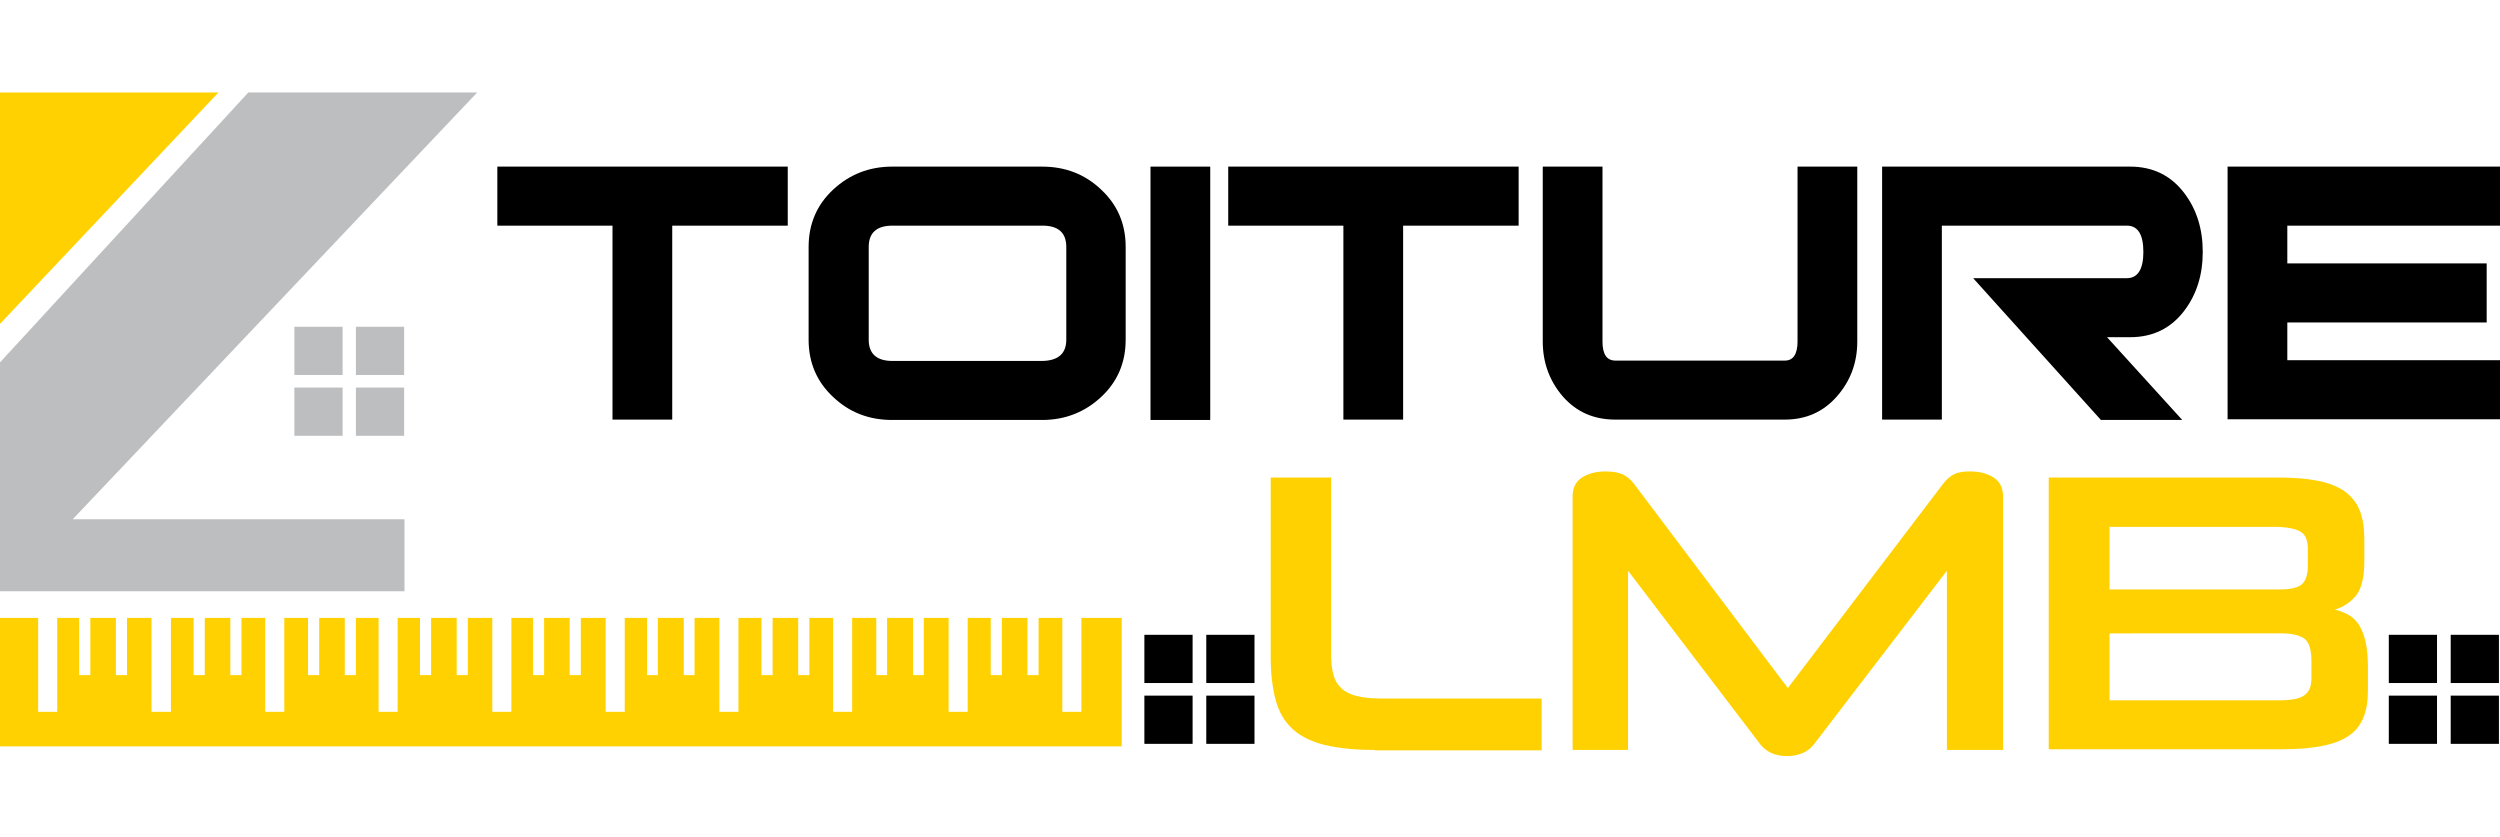 <?xml version="1.0" encoding="UTF-8"?>
<!-- Generator: Adobe Illustrator 26.3.1, SVG Export Plug-In . SVG Version: 6.00 Build 0)  -->
<svg xmlns="http://www.w3.org/2000/svg" xmlns:xlink="http://www.w3.org/1999/xlink" version="1.1" id="Layer_1" x="0px" y="0px" viewBox="0 0 694.7 232.5" style="enable-background:new 0 0 694.7 232.5;" xml:space="preserve">
<style type="text/css">
	.st0{fill:#FFD100;}
	.st1{fill:#BCBEC0;}
</style>
<g>
	<g>
		<path d="M218.8,62.7h-32v53.9h-16.6V62.7h-32V46.3h80.7V62.7z"></path>
		<path d="M312.8,94.4c0,6.4-2.3,11.7-6.8,15.9c-4.5,4.2-10,6.4-16.4,6.4h-41.7c-6.4,0-11.9-2.1-16.4-6.4c-4.5-4.2-6.8-9.5-6.8-15.9    V68.6c0-6.4,2.3-11.7,6.8-15.9c4.5-4.2,10-6.4,16.4-6.4h41.7c6.4,0,11.9,2.1,16.4,6.4c4.5,4.2,6.8,9.5,6.8,15.9V94.4z M296.3,94.4    V68.6c0-3.9-2.2-5.9-6.6-5.9h-41.7c-4.4,0-6.6,2-6.6,5.9v25.8c0,3.9,2.2,5.9,6.6,5.9h41.7C294,100.2,296.3,98.3,296.3,94.4z"></path>
		<path d="M336.3,116.7h-16.6V46.3h16.6V116.7z"></path>
		<path d="M421.9,62.7h-32v53.9h-16.6V62.7h-32V46.3h80.7V62.7z"></path>
		<path d="M516.1,94.9c0,5.9-1.9,11-5.7,15.3c-3.8,4.3-8.6,6.4-14.5,6.4h-47c-6,0-10.8-2.1-14.6-6.4c-3.7-4.3-5.6-9.4-5.6-15.3V46.3    h16.6v48.6c0,3.6,1.2,5.3,3.6,5.3h47.1c2.3,0,3.5-1.8,3.5-5.3V46.3h16.6V94.9z"></path>
		<path d="M606.4,116.7h-22.6l-35.5-39.4H591c3,0,4.6-2.4,4.6-7.3c0-4.8-1.5-7.3-4.6-7.3h-51.4v53.9H523V46.3h68.9    c6.4,0,11.4,2.5,15.1,7.4c3.4,4.5,5.1,9.9,5.1,16.3c0,6.4-1.7,11.8-5.1,16.3c-3.7,4.9-8.7,7.4-15.1,7.4h-6.4L606.4,116.7z"></path>
		<path d="M694.8,62.7h-59.2v10.5H691v16.4h-55.4v10.5h59.1v16.4H619V46.3h75.8V62.7z"></path>
	</g>
	<polygon class="st0" points="0,90 0,25.7 60.7,25.7  "></polygon>
	<g>
		<rect x="81.8" y="90.8" class="st1" width="13.4" height="13.4"></rect>
		<rect x="98.9" y="90.8" class="st1" width="13.4" height="13.4"></rect>
		<rect x="81.8" y="107.7" class="st1" width="13.4" height="13.4"></rect>
		<rect x="98.9" y="107.7" class="st1" width="13.4" height="13.4"></rect>
	</g>
	<g>
		<rect x="318" y="176.4" width="13.4" height="13.4"></rect>
		<rect x="335.2" y="176.4" width="13.4" height="13.4"></rect>
		<rect x="318" y="193.3" width="13.4" height="13.4"></rect>
		<rect x="335.2" y="193.3" width="13.4" height="13.4"></rect>
	</g>
	<g>
		<g>
			<g>
				<rect x="663.8" y="176.4" width="13.4" height="13.4"></rect>
			</g>
			<g>
				<rect x="681" y="176.4" width="13.4" height="13.4"></rect>
			</g>
			<g>
				<rect x="663.8" y="193.3" width="13.4" height="13.4"></rect>
			</g>
			<g>
				<rect x="681" y="193.3" width="13.4" height="13.4"></rect>
			</g>
		</g>
	</g>
	<polygon class="st1" points="132.6,25.7 20.2,144.3 112.4,144.3 112.4,164.3 0,164.3 0,100.7 69,25.7  "></polygon>
	<g>
		<polygon class="st0" points="311.7,171.7 300.5,171.7 300.5,197.8 295.2,197.8 295.2,171.7 288.6,171.7 288.6,187.6 285.5,187.6     285.5,171.7 278.4,171.7 278.4,187.6 275.3,187.6 275.3,171.7 268.9,171.7 268.9,197.8 263.6,197.8 263.6,171.7 256.7,171.7     256.7,187.6 253.7,187.6 253.7,171.7 246.5,171.7 246.5,187.6 243.5,187.6 243.5,171.7 236.8,171.7 236.8,197.8 231.5,197.8     231.5,171.7 224.9,171.7 224.9,187.6 221.8,187.6 221.8,171.7 214.7,171.7 214.7,187.6 211.6,187.6 211.6,171.7 205.2,171.7     205.2,197.8 199.9,197.8 199.9,171.7 193,171.7 193,187.6 190,187.6 190,171.7 182.8,171.7 182.8,187.6 179.8,187.6 179.8,171.7     173.6,171.7 173.6,197.8 168.3,197.8 168.3,171.7 161.4,171.7 161.4,187.6 158.3,187.6 158.3,171.7 151.2,171.7 151.2,187.6     148.1,187.6 148.1,171.7 142.1,171.7 142.1,197.8 136.8,197.8 136.8,171.7 130,171.7 130,187.6 126.9,187.6 126.9,171.7     119.8,171.7 119.8,187.6 116.7,187.6 116.7,171.7 110.5,171.7 110.5,197.8 105.2,197.8 105.2,171.7 98.9,171.7 98.9,187.6     95.8,187.6 95.8,171.7 88.7,171.7 88.7,187.6 85.6,187.6 85.6,171.7 79,171.7 79,197.8 73.7,197.8 73.7,171.7 67.1,171.7     67.1,187.6 64,187.6 64,171.7 56.9,171.7 56.9,187.6 53.8,187.6 53.8,171.7 47.5,171.7 47.5,197.8 42.1,197.8 42.1,171.7     35.3,171.7 35.3,187.6 32.2,187.6 32.2,171.7 25.1,171.7 25.1,187.6 22,187.6 22,171.7 15.9,171.7 15.9,197.8 10.6,197.8     10.6,171.7 0,171.7 0,207.4 311.7,207.4   "></polygon>
	</g>
	<g>
		<path class="st0" d="M382,208.4c-5.5,0-10.2-0.5-13.9-1.4c-3.7-0.9-6.7-2.4-8.9-4.4c-2.2-2-3.8-4.7-4.7-8    c-0.9-3.3-1.4-7.3-1.4-12.2v-49.7h16.8v49.1c0,2.2,0.2,4.1,0.6,5.6c0.4,1.5,1.1,2.8,2.2,3.8c1,1,2.4,1.7,4.2,2.2    c1.7,0.4,3.9,0.7,6.6,0.7h44.9v14.4H382z"></path>
		<path class="st0" d="M541,208.4v-49.8l-37,48.3c-1.7,2.1-4.2,3.2-7.4,3.2c-3.3,0-5.7-1.1-7.4-3.2l-36.8-48.3v49.8H437v-70.5    c0-2.4,0.9-4.1,2.6-5.2c1.7-1.1,3.9-1.7,6.5-1.7c2,0,3.6,0.3,4.8,0.8c1.2,0.6,2.3,1.5,3.2,2.7l42.7,56.7l43.1-56.7    c1-1.3,2-2.2,3.1-2.7c1.1-0.6,2.6-0.8,4.5-0.8c2.6,0,4.8,0.6,6.5,1.7c1.7,1.1,2.6,2.8,2.6,5.2v70.5H541z"></path>
		<path class="st0" d="M569.3,132.7h63.8c4.3,0,8,0.3,11,0.9c3,0.6,5.5,1.6,7.4,2.9c1.9,1.4,3.3,3.1,4.2,5.3c0.9,2.2,1.3,4.9,1.3,8    v6.2c0,4.4-0.8,7.6-2.3,9.5c-1.6,1.9-3.5,3.2-5.9,3.9c1.3,0.3,2.6,0.8,3.7,1.4c1.1,0.6,2.1,1.5,2.9,2.7c0.8,1.2,1.4,2.7,1.9,4.6    c0.4,1.9,0.7,4.2,0.7,7v6.7c0,3-0.4,5.6-1.3,7.7c-0.9,2.1-2.2,3.8-4.1,5c-1.9,1.3-4.3,2.2-7.4,2.8c-3,0.6-6.7,0.9-11,0.9h-64.9    V132.7z M586.2,146.4v17.4h47.3c3,0,5-0.5,6.1-1.4c1.1-1,1.7-2.7,1.7-5.2v-4.8c0-2.3-0.7-3.9-2.1-4.7c-1.4-0.8-3.8-1.3-7.4-1.3    H586.2z M586.2,176.1v18.5h47.2c3.2,0,5.5-0.4,6.8-1.3c1.4-0.9,2.1-2.5,2.1-4.8v-4.7c0-3.1-0.6-5.2-1.8-6.2    c-1.2-1-3.4-1.6-6.5-1.6H586.2z"></path>
	</g>
</g>
</svg>
